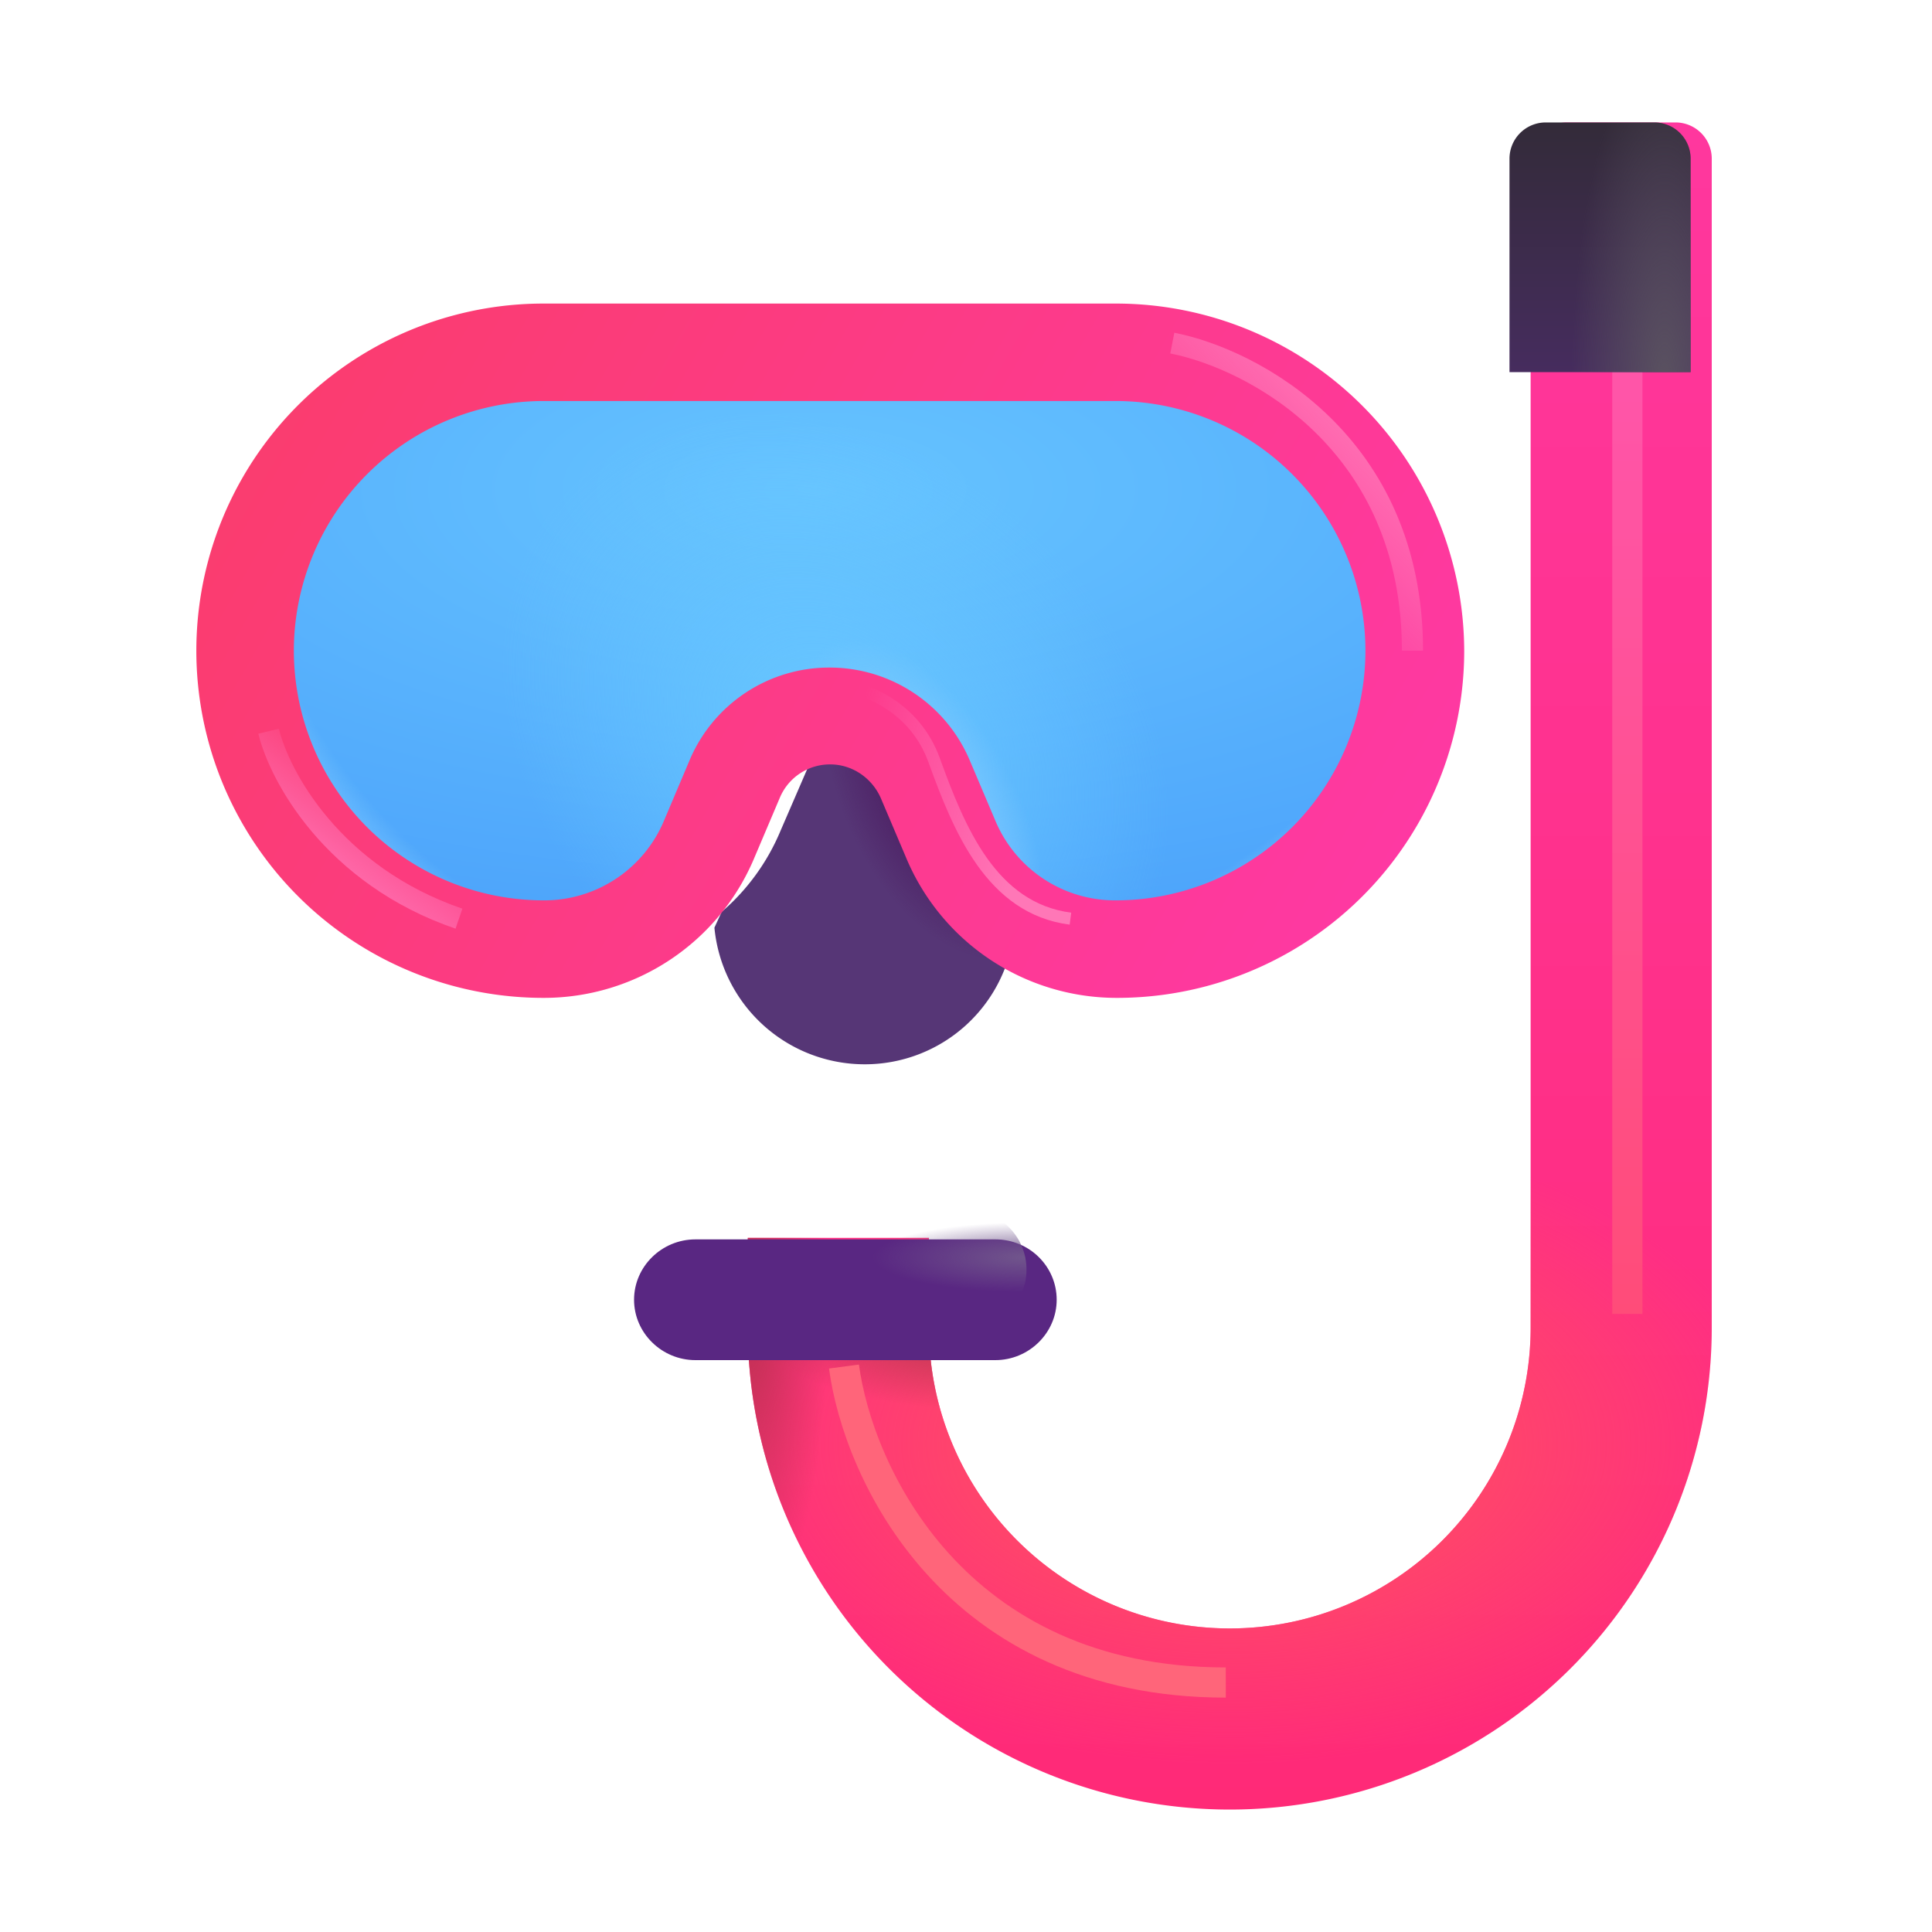 <svg xmlns="http://www.w3.org/2000/svg" fill="none" viewBox="0 0 32 32"><g filter="url(#svg-31cce6e6-1732-41e9-9211-8ac1cbab307d-a)"><path fill="url(#svg-d9130a6d-5f0e-43eb-af7a-cdff6a8aefd6-b)" d="M12.036 20.503v1.486a7.983 7.983 0 1 0 15.966 0V2.628a.6.6 0 0 0-.6-.6h-1.8a.6.6 0 0 0-.6.6v19.361a4.983 4.983 0 1 1-9.966 0v-1.486z"/><path fill="url(#svg-1b1c8936-6da0-40e3-8ab1-eae4ba6419d1-c)" d="M12.036 20.503v1.486a7.983 7.983 0 1 0 15.966 0V2.628a.6.6 0 0 0-.6-.6h-1.8a.6.6 0 0 0-.6.6v19.361a4.983 4.983 0 1 1-9.966 0v-1.486z"/><path fill="url(#svg-308c27db-368f-4b83-a1a5-7f7c4a59ecab-d)" d="M12.036 20.503v1.486a7.983 7.983 0 1 0 15.966 0V2.628a.6.6 0 0 0-.6-.6h-1.8a.6.6 0 0 0-.6.6v19.361a4.983 4.983 0 1 1-9.966 0v-1.486z"/><path fill="url(#svg-a6676300-48d9-4283-a6b4-8471dcc5f0c7-e)" d="M12.036 20.503v1.486a7.983 7.983 0 1 0 15.966 0V2.628a.6.6 0 0 0-.6-.6h-1.8a.6.6 0 0 0-.6.6v19.361a4.983 4.983 0 1 1-9.966 0v-1.486z"/></g><g filter="url(#svg-e3ed5128-e09d-4bd6-bf4a-bb29d12ec415-f)"><path fill="#592782" d="M15.985 20.028h-4.966c-.559 0-1.017.45-1.017 1 0 .549.458 1 1.017 1h4.966c.558 0 1.017-.451 1.017-1 0-.55-.45-1-1.017-1"/></g><path fill="url(#svg-cc272cec-0a1b-4eec-9854-fbad456993db-g)" d="M15.985 20.028h-4.966c-.559 0-1.017.45-1.017 1 0 .549.458 1 1.017 1h4.966c.558 0 1.017-.451 1.017-1 0-.55-.45-1-1.017-1"/><g filter="url(#svg-4cb615d6-15c4-48db-aef3-f05a626e9768-h)"><path fill="#563676" d="M11.033 15.765a2.5 2.5 0 0 0 2.489 2.263A2.487 2.487 0 0 0 16 15.788l-.117-.234c-.446-.378-.76-.833-.996-1.394l-.47-1.018c-.149-.338-.537-.597-.895-.597-.37 0-.814.259-.954.598l-.44 1.017a3.6 3.6 0 0 1-.975 1.344z"/><path fill="url(#svg-c86146fc-e517-4bbb-83c2-eaaafbaaca61-i)" d="M11.033 15.765a2.5 2.5 0 0 0 2.489 2.263A2.487 2.487 0 0 0 16 15.788l-.117-.234c-.446-.378-.76-.833-.996-1.394l-.47-1.018c-.149-.338-.537-.597-.895-.597-.37 0-.814.259-.954.598l-.44 1.017a3.6 3.6 0 0 1-.975 1.344z"/></g><path fill="url(#svg-c1053c93-de68-499c-a053-589d9ba4760b-j)" d="m11.742 12.833-.417.982-.002.005a2.78 2.78 0 0 1-2.568 1.708 4.75 4.75 0 0 1-4.753-4.75 4.75 4.75 0 0 1 4.773-4.75h9.473a4.75 4.75 0 0 1 4.754 4.75 4.75 4.75 0 0 1-4.754 4.75 2.78 2.78 0 0 1-2.568-1.708l-.423-.998-.003-.007a1.92 1.92 0 0 0-1.752-1.154c-.769 0-1.463.458-1.76 1.172"/><path fill="url(#svg-c335f246-78d1-430a-8b24-65c27a69bf80-k)" d="m11.742 12.833-.417.982-.002.005a2.78 2.78 0 0 1-2.568 1.708 4.75 4.75 0 0 1-4.753-4.75 4.75 4.75 0 0 1 4.773-4.75h9.473a4.75 4.75 0 0 1 4.754 4.75 4.75 4.75 0 0 1-4.754 4.75 2.78 2.78 0 0 1-2.568-1.708l-.423-.998-.003-.007a1.92 1.92 0 0 0-1.752-1.154c-.769 0-1.463.458-1.76 1.172"/><path fill="url(#svg-ea39704c-89dd-4c26-955c-4fc0d27d3bb7-l)" d="m11.742 12.833-.417.982-.002.005a2.78 2.78 0 0 1-2.568 1.708 4.75 4.75 0 0 1-4.753-4.75 4.75 4.75 0 0 1 4.773-4.75h9.473a4.75 4.75 0 0 1 4.754 4.75 4.75 4.75 0 0 1-4.754 4.75 2.78 2.78 0 0 1-2.568-1.708l-.423-.998-.003-.007a1.92 1.92 0 0 0-1.752-1.154c-.769 0-1.463.458-1.76 1.172"/><path fill="url(#svg-b8573913-d695-4ba7-80b8-d06128d621d9-m)" d="m11.742 12.833-.417.982-.002.005a2.78 2.78 0 0 1-2.568 1.708 4.75 4.75 0 0 1-4.753-4.75 4.75 4.75 0 0 1 4.773-4.75h9.473a4.75 4.75 0 0 1 4.754 4.75 4.75 4.75 0 0 1-4.754 4.75 2.78 2.78 0 0 1-2.568-1.708l-.423-.998-.003-.007a1.92 1.92 0 0 0-1.752-1.154c-.769 0-1.463.458-1.76 1.172"/><g filter="url(#svg-1be70874-2a9e-4bb4-9642-7ef47197ff88-n)"><path fill="url(#svg-86522c27-c83c-4c4b-b869-1be15d08c0b0-o)" d="M18.228 6.642a4.14 4.14 0 0 1 4.138 4.136 4.14 4.14 0 0 1-4.138 4.135 2.15 2.15 0 0 1-1.994-1.325l-.419-.987a2.52 2.52 0 0 0-2.323-1.544 2.51 2.51 0 0 0-2.324 1.544l-.418.987a2.15 2.15 0 0 1-1.995 1.325 4.14 4.14 0 0 1-4.138-4.135 4.14 4.14 0 0 1 4.138-4.136zm0-1.614H8.755a5.75 5.75 0 0 0-5.753 5.75 5.75 5.75 0 0 0 5.753 5.75 3.78 3.78 0 0 0 3.49-2.322l.419-.987a.9.9 0 0 1 .838-.558c.359 0 .688.22.837.558l.419.987a3.78 3.78 0 0 0 3.49 2.322 5.75 5.75 0 0 0 5.754-5.75 5.77 5.77 0 0 0-5.774-5.75"/></g><g filter="url(#svg-78f4ae06-ef22-417b-a42f-31920a25a3bc-p)"><path stroke="url(#svg-2d53665c-ed70-4289-b2db-46e7680c4d13-q)" stroke-width=".35" d="M19.417 5.683c1.326.26 3.978 1.64 3.978 5.095"/></g><g filter="url(#svg-179df371-917f-4c78-95c8-44cd18d7eef1-r)"><path stroke="url(#svg-aed6c0ca-6ec4-4773-b950-a05e91a4a4a9-s)" stroke-width=".35" d="M4.449 12.111c.178.736 1.057 2.387 3.153 3.105"/></g><g filter="url(#svg-1aac67d6-d5c5-4885-9f7e-a3e3e9a68e61-t)"><path stroke="url(#svg-55fc620c-2725-4bc8-a84b-16bc6152bf1c-u)" stroke-width=".2" d="M13.922 11.359c.38.032 1.223.325 1.552 1.237.413 1.14.947 2.45 2.256 2.62"/></g><g filter="url(#svg-01e39190-9469-4182-b6b1-ed7b5c0e05c6-v)"><path stroke="url(#svg-8226e275-2f7d-4171-a7f2-9a030277b56f-w)" stroke-width=".5" d="M26.954 5.77v15.992"/></g><path fill="url(#svg-246b17c3-d2fb-40d0-8ac2-792d7d8f328e-x)" d="M28.002 6.164h-3V2.628a.6.6 0 0 1 .6-.6h1.8a.6.6 0 0 1 .6.6z"/><path fill="url(#svg-6e8c9775-70d9-45f2-9809-d6abe258eb13-y)" d="M28.002 6.164h-3V2.628a.6.6 0 0 1 .6-.6h1.8a.6.6 0 0 1 .6.6z"/><g filter="url(#svg-4050b0e4-59d3-42c1-a0d7-3cb9705a015c-z)"><path stroke="#FF657A" stroke-width=".5" d="M13.979 22.634c.23 1.745 1.817 5.234 6.324 5.234"/></g><defs><radialGradient id="svg-1b1c8936-6da0-40e3-8ab1-eae4ba6419d1-c" cx="0" cy="0" r="1" gradientTransform="matrix(0 5.302 -9.115 0 20.018 23.91)" gradientUnits="userSpaceOnUse"><stop offset=".339" stop-color="#FF4A67"/><stop offset="1" stop-color="#FF4A67" stop-opacity="0"/></radialGradient><radialGradient id="svg-308c27db-368f-4b83-a1a5-7f7c4a59ecab-d" cx="0" cy="0" r="1" gradientTransform="matrix(0 5.302 -1.343 0 12.036 21.563)" gradientUnits="userSpaceOnUse"><stop stop-color="#BC3050"/><stop offset="1" stop-color="#BC3050" stop-opacity="0"/></radialGradient><radialGradient id="svg-a6676300-48d9-4283-a6b4-8471dcc5f0c7-e" cx="0" cy="0" r="1" gradientTransform="matrix(-3.895 0 0 -1.51 15.93 21.853)" gradientUnits="userSpaceOnUse"><stop offset=".173" stop-color="#B8374D"/><stop offset="1" stop-color="#B8374D" stop-opacity="0"/></radialGradient><radialGradient id="svg-cc272cec-0a1b-4eec-9854-fbad456993db-g" cx="0" cy="0" r="1" gradientTransform="matrix(-2.55 0 0 -.578 17.002 20.824)" gradientUnits="userSpaceOnUse"><stop stop-color="#71568C"/><stop offset="1" stop-color="#71568C" stop-opacity="0"/></radialGradient><radialGradient id="svg-c86146fc-e517-4bbb-83c2-eaaafbaaca61-i" cx="0" cy="0" r="1" gradientTransform="rotate(73.342 -1.017 16.631)scale(3.574 2.273)" gradientUnits="userSpaceOnUse"><stop offset=".343" stop-color="#48135A"/><stop offset="1" stop-color="#48135A" stop-opacity="0"/></radialGradient><radialGradient id="svg-c1053c93-de68-499c-a053-589d9ba4760b-j" cx="0" cy="0" r="1" gradientTransform="matrix(0 7.419 -17.883 0 13.502 8.108)" gradientUnits="userSpaceOnUse"><stop stop-color="#66C4FF"/><stop offset="1" stop-color="#4DA4FB"/></radialGradient><radialGradient id="svg-c335f246-78d1-430a-8b24-65c27a69bf80-k" cx="0" cy="0" r="1" gradientTransform="rotate(-47.49 20.847 -9.6)scale(4.812 6.092)" gradientUnits="userSpaceOnUse"><stop stop-color="#68C7FF"/><stop offset="1" stop-color="#68C7FF" stop-opacity="0"/></radialGradient><radialGradient id="svg-ea39704c-89dd-4c26-955c-4fc0d27d3bb7-l" cx="0" cy="0" r="1" gradientTransform="matrix(-9.632 8.794 -7.591 -8.314 15.166 5.357)" gradientUnits="userSpaceOnUse"><stop offset=".915" stop-color="#89D2FF" stop-opacity="0"/><stop offset="1" stop-color="#89D2FF"/></radialGradient><radialGradient id="svg-b8573913-d695-4ba7-80b8-d06128d621d9-m" cx="0" cy="0" r="1" gradientTransform="rotate(64.099 -3.323 18.968)scale(3.327 1.746)" gradientUnits="userSpaceOnUse"><stop offset=".336" stop-color="#84CBFF"/><stop offset="1" stop-color="#84CBFF" stop-opacity="0"/></radialGradient><radialGradient id="svg-6e8c9775-70d9-45f2-9809-d6abe258eb13-y" cx="0" cy="0" r="1" gradientTransform="matrix(0 -5.597 1.548 0 27.572 6.388)" gradientUnits="userSpaceOnUse"><stop stop-color="#5A5260"/><stop offset="1" stop-color="#5A5260" stop-opacity="0"/></radialGradient><filter id="svg-31cce6e6-1732-41e9-9211-8ac1cbab307d-a" width="16.316" height="27.945" x="12.036" y="2.028" color-interpolation-filters="sRGB" filterUnits="userSpaceOnUse"><feFlood flood-opacity="0" result="BackgroundImageFix"/><feBlend in="SourceGraphic" in2="BackgroundImageFix" result="shape"/><feColorMatrix in="SourceAlpha" result="hardAlpha" values="0 0 0 0 0 0 0 0 0 0 0 0 0 0 0 0 0 0 127 0"/><feOffset dx=".35"/><feGaussianBlur stdDeviation=".5"/><feComposite in2="hardAlpha" k2="-1" k3="1" operator="arithmetic"/><feColorMatrix values="0 0 0 0 0.741 0 0 0 0 0.286 0 0 0 0 0.431 0 0 0 1 0"/><feBlend in2="shape" result="effect1_innerShadow_18_2953"/></filter><filter id="svg-e3ed5128-e09d-4bd6-bf4a-bb29d12ec415-f" width="7.5" height="2.5" x="10.002" y="20.028" color-interpolation-filters="sRGB" filterUnits="userSpaceOnUse"><feFlood flood-opacity="0" result="BackgroundImageFix"/><feBlend in="SourceGraphic" in2="BackgroundImageFix" result="shape"/><feColorMatrix in="SourceAlpha" result="hardAlpha" values="0 0 0 0 0 0 0 0 0 0 0 0 0 0 0 0 0 0 127 0"/><feOffset dx=".5" dy=".5"/><feGaussianBlur stdDeviation=".375"/><feComposite in2="hardAlpha" k2="-1" k3="1" operator="arithmetic"/><feColorMatrix values="0 0 0 0 0.247 0 0 0 0 0.173 0 0 0 0 0.286 0 0 0 1 0"/><feBlend in2="shape" result="effect1_innerShadow_18_2953"/></filter><filter id="svg-4cb615d6-15c4-48db-aef3-f05a626e9768-h" width="5.767" height="5.883" x="11.033" y="12.145" color-interpolation-filters="sRGB" filterUnits="userSpaceOnUse"><feFlood flood-opacity="0" result="BackgroundImageFix"/><feBlend in="SourceGraphic" in2="BackgroundImageFix" result="shape"/><feColorMatrix in="SourceAlpha" result="hardAlpha" values="0 0 0 0 0 0 0 0 0 0 0 0 0 0 0 0 0 0 127 0"/><feOffset dx=".8" dy="-.4"/><feGaussianBlur stdDeviation=".5"/><feComposite in2="hardAlpha" k2="-1" k3="1" operator="arithmetic"/><feColorMatrix values="0 0 0 0 0.239 0 0 0 0 0.129 0 0 0 0 0.333 0 0 0 1 0"/><feBlend in2="shape" result="effect1_innerShadow_18_2953"/></filter><filter id="svg-1be70874-2a9e-4bb4-9642-7ef47197ff88-n" width="21.25" height="11.5" x="3.002" y="5.028" color-interpolation-filters="sRGB" filterUnits="userSpaceOnUse"><feFlood flood-opacity="0" result="BackgroundImageFix"/><feBlend in="SourceGraphic" in2="BackgroundImageFix" result="shape"/><feColorMatrix in="SourceAlpha" result="hardAlpha" values="0 0 0 0 0 0 0 0 0 0 0 0 0 0 0 0 0 0 127 0"/><feOffset dx=".25"/><feGaussianBlur stdDeviation=".25"/><feComposite in2="hardAlpha" k2="-1" k3="1" operator="arithmetic"/><feColorMatrix values="0 0 0 0 0.71 0 0 0 0 0.212 0 0 0 0 0.322 0 0 0 1 0"/><feBlend in2="shape" result="effect1_innerShadow_18_2953"/></filter><filter id="svg-78f4ae06-ef22-417b-a42f-31920a25a3bc-p" width="4.887" height="5.966" x="19.033" y="5.162" color-interpolation-filters="sRGB" filterUnits="userSpaceOnUse"><feFlood flood-opacity="0" result="BackgroundImageFix"/><feBlend in="SourceGraphic" in2="BackgroundImageFix" result="shape"/><feGaussianBlur result="effect1_foregroundBlur_18_2953" stdDeviation=".175"/></filter><filter id="svg-179df371-917f-4c78-95c8-44cd18d7eef1-r" width="4.08" height="4.012" x="3.929" y="11.72" color-interpolation-filters="sRGB" filterUnits="userSpaceOnUse"><feFlood flood-opacity="0" result="BackgroundImageFix"/><feBlend in="SourceGraphic" in2="BackgroundImageFix" result="shape"/><feGaussianBlur result="effect1_foregroundBlur_18_2953" stdDeviation=".175"/></filter><filter id="svg-1aac67d6-d5c5-4885-9f7e-a3e3e9a68e61-t" width="4.53" height="4.756" x="13.563" y="10.909" color-interpolation-filters="sRGB" filterUnits="userSpaceOnUse"><feFlood flood-opacity="0" result="BackgroundImageFix"/><feBlend in="SourceGraphic" in2="BackgroundImageFix" result="shape"/><feGaussianBlur result="effect1_foregroundBlur_18_2953" stdDeviation=".175"/></filter><filter id="svg-01e39190-9469-4182-b6b1-ed7b5c0e05c6-v" width="1.5" height="16.992" x="26.204" y="5.27" color-interpolation-filters="sRGB" filterUnits="userSpaceOnUse"><feFlood flood-opacity="0" result="BackgroundImageFix"/><feBlend in="SourceGraphic" in2="BackgroundImageFix" result="shape"/><feGaussianBlur result="effect1_foregroundBlur_18_2953" stdDeviation=".25"/></filter><filter id="svg-4050b0e4-59d3-42c1-a0d7-3cb9705a015c-z" width="7.872" height="6.816" x="13.081" y="21.951" color-interpolation-filters="sRGB" filterUnits="userSpaceOnUse"><feFlood flood-opacity="0" result="BackgroundImageFix"/><feBlend in="SourceGraphic" in2="BackgroundImageFix" result="shape"/><feGaussianBlur result="effect1_foregroundBlur_18_2953" stdDeviation=".325"/></filter><linearGradient id="svg-d9130a6d-5f0e-43eb-af7a-cdff6a8aefd6-b" x1="20.018" x2="20.018" y1="2.028" y2="29.972" gradientUnits="userSpaceOnUse"><stop stop-color="#FF379E"/><stop offset="1" stop-color="#FF2A77"/></linearGradient><linearGradient id="svg-86522c27-c83c-4c4b-b869-1be15d08c0b0-o" x1="3.002" x2="24.002" y1="5.028" y2="17.028" gradientUnits="userSpaceOnUse"><stop stop-color="#FA3D6A"/><stop offset="1" stop-color="#FF38A8"/></linearGradient><linearGradient id="svg-2d53665c-ed70-4289-b2db-46e7680c4d13-q" x1="23.055" x2="20.581" y1="7.042" y2="9.565" gradientUnits="userSpaceOnUse"><stop stop-color="#FF77B7"/><stop offset="1" stop-color="#FF77B7" stop-opacity="0"/></linearGradient><linearGradient id="svg-aed6c0ca-6ec4-4773-b950-a05e91a4a4a9-s" x1="5.346" x2="6.635" y1="14.804" y2="13.079" gradientUnits="userSpaceOnUse"><stop stop-color="#FF77B7"/><stop offset="1" stop-color="#FF77B7" stop-opacity="0"/></linearGradient><linearGradient id="svg-55fc620c-2725-4bc8-a84b-16bc6152bf1c-u" x1="16.881" x2="13.88" y1="14.003" y2="13.21" gradientUnits="userSpaceOnUse"><stop stop-color="#FF77B7"/><stop offset="1" stop-color="#FF77B7" stop-opacity="0"/></linearGradient><linearGradient id="svg-8226e275-2f7d-4171-a7f2-9a030277b56f-w" x1="27.454" x2="27.454" y1="6.497" y2="21.762" gradientUnits="userSpaceOnUse"><stop stop-color="#FF55A8"/><stop offset="1" stop-color="#FF4C79"/></linearGradient><linearGradient id="svg-246b17c3-d2fb-40d0-8ac2-792d7d8f328e-x" x1="26.502" x2="26.502" y1="2.028" y2="6.164" gradientUnits="userSpaceOnUse"><stop stop-color="#332B39"/><stop offset="1" stop-color="#462C5E"/></linearGradient></defs></svg>
